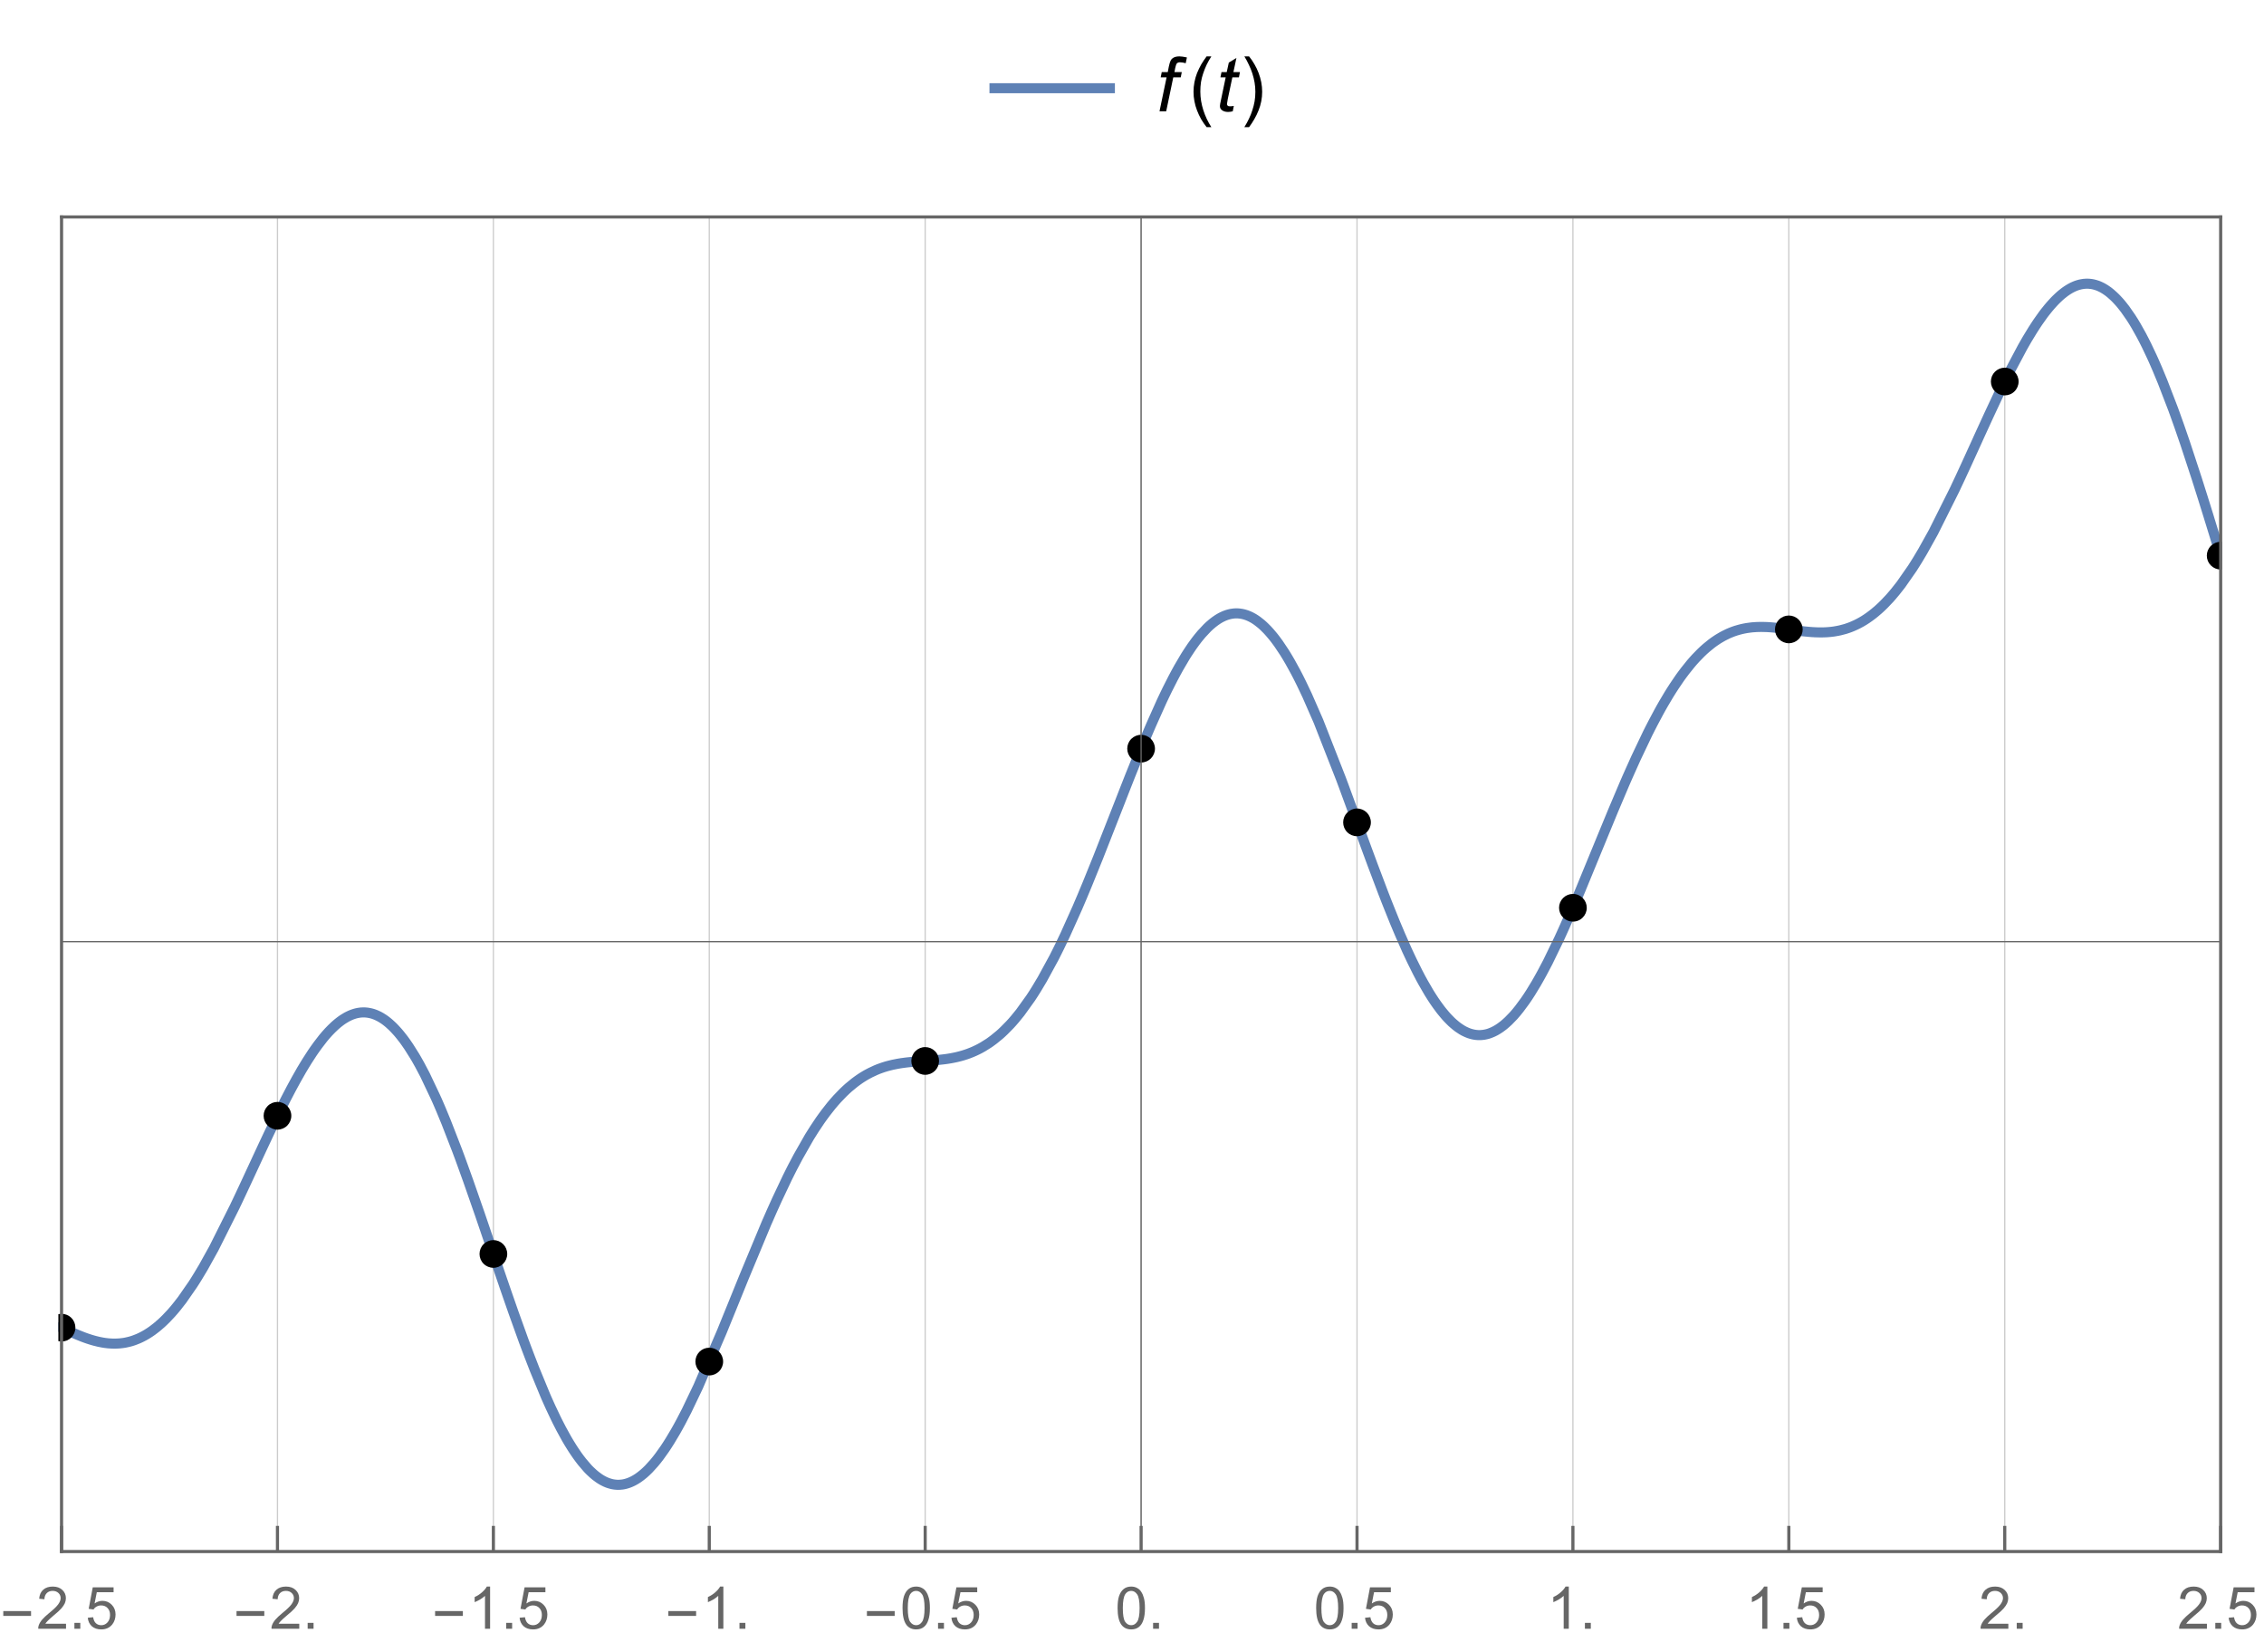 <?xml version="1.0" encoding="UTF-8"?>
<svg xmlns="http://www.w3.org/2000/svg" xmlns:xlink="http://www.w3.org/1999/xlink" width="270pt" height="197pt" viewBox="0 0 270 197" version="1.1">
<defs>
<g>
<symbol overflow="visible" id="glyph0-0">
<path style="stroke:none;" d="M 1.125 0 L 1.125 -5.625 L 5.625 -5.625 L 5.625 0 Z M 1.266 -0.141 L 5.484 -0.141 L 5.484 -5.484 L 1.266 -5.484 Z M 1.266 -0.141 "/>
</symbol>
<symbol overflow="visible" id="glyph0-1">
<path style="stroke:none;" d="M 0.406 0 L 1.25 -4.047 L 0.547 -4.047 L 0.672 -4.672 L 1.391 -4.672 L 1.516 -5.328 C 1.586 -5.66 1.66 -5.898 1.734 -6.047 C 1.805 -6.191 1.926 -6.312 2.094 -6.406 C 2.27 -6.5 2.504 -6.547 2.797 -6.547 C 2.992 -6.547 3.285 -6.504 3.672 -6.422 L 3.531 -5.734 C 3.258 -5.805 3.031 -5.844 2.844 -5.844 C 2.688 -5.844 2.566 -5.801 2.484 -5.719 C 2.41 -5.645 2.344 -5.461 2.281 -5.172 L 2.188 -4.672 L 3.062 -4.672 L 2.938 -4.047 L 2.047 -4.047 L 1.203 0 Z M 0.406 0 "/>
</symbol>
<symbol overflow="visible" id="glyph0-2">
<path style="stroke:none;" d="M 2.156 -0.641 L 2.031 0 C 1.832 0.051 1.645 0.078 1.469 0.078 C 1.156 0.078 0.906 0 0.719 -0.156 C 0.57 -0.27 0.5 -0.43 0.5 -0.641 C 0.5 -0.734 0.539 -0.969 0.625 -1.344 L 1.188 -4.047 L 0.562 -4.047 L 0.688 -4.672 L 1.312 -4.672 L 1.562 -5.812 L 2.469 -6.359 L 2.109 -4.672 L 2.891 -4.672 L 2.766 -4.047 L 1.984 -4.047 L 1.438 -1.469 C 1.375 -1.145 1.344 -0.953 1.344 -0.891 C 1.344 -0.797 1.367 -0.723 1.422 -0.672 C 1.473 -0.617 1.562 -0.594 1.688 -0.594 C 1.863 -0.594 2.02 -0.609 2.156 -0.641 Z M 2.156 -0.641 "/>
</symbol>
<symbol overflow="visible" id="glyph1-0">
<path style="stroke:none;" d="M 0.562 0 L 0.562 -7.203 L 3.938 -7.203 L 3.938 0 Z M 1.125 -0.562 L 3.375 -0.562 L 3.375 -6.641 L 1.125 -6.641 Z M 1.125 -0.562 "/>
</symbol>
<symbol overflow="visible" id="glyph1-1">
<path style="stroke:none;" d="M 2.672 1.891 L 2.109 1.891 C 1.867 1.586 1.648 1.27 1.453 0.938 C 1.266 0.602 1.102 0.258 0.969 -0.094 C 0.832 -0.445 0.727 -0.812 0.656 -1.188 C 0.582 -1.562 0.547 -1.941 0.547 -2.328 C 0.547 -2.711 0.582 -3.094 0.656 -3.469 C 0.727 -3.844 0.832 -4.207 0.969 -4.562 C 1.113 -4.914 1.281 -5.258 1.469 -5.594 C 1.664 -5.926 1.879 -6.242 2.109 -6.547 L 2.672 -6.547 C 2.461 -6.211 2.273 -5.879 2.109 -5.547 C 1.953 -5.211 1.816 -4.875 1.703 -4.531 C 1.586 -4.195 1.5 -3.848 1.438 -3.484 C 1.383 -3.117 1.359 -2.738 1.359 -2.344 C 1.359 -1.969 1.391 -1.594 1.453 -1.219 C 1.516 -0.852 1.602 -0.488 1.719 -0.125 C 1.832 0.227 1.969 0.57 2.125 0.906 C 2.289 1.25 2.473 1.578 2.672 1.891 Z M 2.672 1.891 "/>
</symbol>
<symbol overflow="visible" id="glyph1-2">
<path style="stroke:none;" d="M 2.453 -2.328 C 2.453 -1.941 2.414 -1.562 2.344 -1.188 C 2.27 -0.812 2.16 -0.445 2.016 -0.094 C 1.879 0.258 1.711 0.602 1.516 0.938 C 1.328 1.27 1.117 1.586 0.891 1.891 L 0.328 1.891 C 0.535 1.555 0.719 1.223 0.875 0.891 C 1.039 0.555 1.176 0.219 1.281 -0.125 C 1.395 -0.469 1.484 -0.816 1.547 -1.172 C 1.609 -1.535 1.641 -1.922 1.641 -2.328 C 1.641 -2.703 1.609 -3.07 1.547 -3.438 C 1.484 -3.801 1.395 -4.16 1.281 -4.516 C 1.164 -4.879 1.023 -5.227 0.859 -5.562 C 0.703 -5.906 0.523 -6.234 0.328 -6.547 L 0.891 -6.547 C 1.129 -6.254 1.344 -5.941 1.531 -5.609 C 1.727 -5.273 1.895 -4.926 2.031 -4.562 C 2.164 -4.207 2.27 -3.844 2.344 -3.469 C 2.414 -3.094 2.453 -2.711 2.453 -2.328 Z M 2.453 -2.328 "/>
</symbol>
<symbol overflow="visible" id="glyph2-0">
<path style="stroke:none;" d="M 0.438 0 L 0.438 -5.594 L 3.062 -5.594 L 3.062 0 Z M 0.875 -0.438 L 2.625 -0.438 L 2.625 -5.156 L 0.875 -5.156 Z M 0.875 -0.438 "/>
</symbol>
<symbol overflow="visible" id="glyph2-1">
<path style="stroke:none;" d="M 3.703 -1.531 L 0.391 -1.531 L 0.391 -2.109 L 3.703 -2.109 Z M 3.703 -1.531 "/>
</symbol>
<symbol overflow="visible" id="glyph3-0">
<path style="stroke:none;" d="M 0.875 0 L 0.875 -4.375 L 4.375 -4.375 L 4.375 0 Z M 0.984 -0.109 L 4.266 -0.109 L 4.266 -4.266 L 0.984 -4.266 Z M 0.984 -0.109 "/>
</symbol>
<symbol overflow="visible" id="glyph3-1">
<path style="stroke:none;" d="M 3.531 -0.594 L 3.531 0 L 0.219 0 C 0.207 -0.145 0.227 -0.285 0.281 -0.422 C 0.363 -0.648 0.5 -0.875 0.688 -1.094 C 0.875 -1.312 1.145 -1.566 1.5 -1.859 C 2.039 -2.297 2.406 -2.645 2.594 -2.906 C 2.789 -3.176 2.891 -3.426 2.891 -3.656 C 2.891 -3.895 2.801 -4.098 2.625 -4.266 C 2.445 -4.43 2.219 -4.516 1.938 -4.516 C 1.645 -4.516 1.41 -4.426 1.234 -4.25 C 1.055 -4.07 0.961 -3.828 0.953 -3.516 L 0.328 -3.578 C 0.367 -4.055 0.531 -4.414 0.812 -4.656 C 1.094 -4.906 1.473 -5.031 1.953 -5.031 C 2.43 -5.031 2.812 -4.895 3.094 -4.625 C 3.375 -4.363 3.516 -4.035 3.516 -3.641 C 3.516 -3.441 3.473 -3.242 3.391 -3.047 C 3.305 -2.859 3.172 -2.656 2.984 -2.438 C 2.797 -2.219 2.477 -1.926 2.031 -1.562 C 1.664 -1.25 1.43 -1.035 1.328 -0.922 C 1.223 -0.816 1.133 -0.707 1.062 -0.594 Z M 3.531 -0.594 "/>
</symbol>
<symbol overflow="visible" id="glyph3-2">
<path style="stroke:none;" d="M 0.641 0 L 0.641 -0.703 L 1.344 -0.703 L 1.344 0 Z M 0.641 0 "/>
</symbol>
<symbol overflow="visible" id="glyph3-3">
<path style="stroke:none;" d="M 0.297 -1.312 L 0.938 -1.375 C 0.988 -1.051 1.098 -0.812 1.266 -0.656 C 1.441 -0.5 1.656 -0.422 1.906 -0.422 C 2.195 -0.422 2.441 -0.531 2.641 -0.75 C 2.848 -0.977 2.953 -1.273 2.953 -1.641 C 2.953 -1.992 2.852 -2.27 2.656 -2.469 C 2.469 -2.676 2.211 -2.781 1.891 -2.781 C 1.691 -2.781 1.508 -2.734 1.344 -2.641 C 1.188 -2.555 1.066 -2.441 0.984 -2.297 L 0.406 -2.375 L 0.891 -4.938 L 3.375 -4.938 L 3.375 -4.359 L 1.375 -4.359 L 1.109 -3.016 C 1.41 -3.223 1.723 -3.328 2.047 -3.328 C 2.484 -3.328 2.852 -3.172 3.156 -2.859 C 3.457 -2.555 3.609 -2.172 3.609 -1.703 C 3.609 -1.242 3.477 -0.848 3.219 -0.516 C 2.895 -0.117 2.457 0.078 1.906 0.078 C 1.445 0.078 1.07 -0.047 0.781 -0.297 C 0.5 -0.555 0.336 -0.895 0.297 -1.312 Z M 0.297 -1.312 "/>
</symbol>
<symbol overflow="visible" id="glyph3-4">
<path style="stroke:none;" d="M 2.609 0 L 2 0 L 2 -3.922 C 1.844 -3.773 1.645 -3.629 1.406 -3.484 C 1.164 -3.348 0.953 -3.242 0.766 -3.172 L 0.766 -3.781 C 1.109 -3.938 1.406 -4.129 1.656 -4.359 C 1.914 -4.586 2.102 -4.812 2.219 -5.031 L 2.609 -5.031 Z M 2.609 0 "/>
</symbol>
<symbol overflow="visible" id="glyph3-5">
<path style="stroke:none;" d="M 0.297 -2.469 C 0.297 -3.062 0.352 -3.535 0.469 -3.891 C 0.594 -4.254 0.773 -4.535 1.016 -4.734 C 1.254 -4.93 1.555 -5.031 1.922 -5.031 C 2.191 -5.031 2.426 -4.973 2.625 -4.859 C 2.832 -4.754 3 -4.598 3.125 -4.391 C 3.258 -4.191 3.363 -3.945 3.438 -3.656 C 3.52 -3.363 3.562 -2.969 3.562 -2.469 C 3.562 -1.883 3.5 -1.41 3.375 -1.047 C 3.258 -0.68 3.078 -0.398 2.828 -0.203 C 2.586 -0.016 2.285 0.078 1.922 0.078 C 1.441 0.078 1.062 -0.094 0.781 -0.438 C 0.457 -0.852 0.297 -1.531 0.297 -2.469 Z M 0.922 -2.469 C 0.922 -1.645 1.016 -1.098 1.203 -0.828 C 1.398 -0.555 1.641 -0.422 1.922 -0.422 C 2.203 -0.422 2.438 -0.555 2.625 -0.828 C 2.82 -1.098 2.922 -1.645 2.922 -2.469 C 2.922 -3.289 2.82 -3.836 2.625 -4.109 C 2.438 -4.379 2.203 -4.516 1.922 -4.516 C 1.641 -4.516 1.41 -4.395 1.234 -4.156 C 1.023 -3.852 0.922 -3.289 0.922 -2.469 Z M 0.922 -2.469 "/>
</symbol>
</g>
<clipPath id="clip1">
  <path d="M 117.84 9 L 132.961 9 L 132.961 12 L 117.84 12 Z M 117.84 9 "/>
</clipPath>
<clipPath id="clip2">
  <path d="M 7 25 L 8 25 L 8 185.762 L 7 185.762 Z M 7 25 "/>
</clipPath>
<clipPath id="clip3">
  <path d="M 33 25 L 34 25 L 34 185.762 L 33 185.762 Z M 33 25 "/>
</clipPath>
<clipPath id="clip4">
  <path d="M 58 25 L 59 25 L 59 185.762 L 58 185.762 Z M 58 25 "/>
</clipPath>
<clipPath id="clip5">
  <path d="M 84 25 L 85 25 L 85 185.762 L 84 185.762 Z M 84 25 "/>
</clipPath>
<clipPath id="clip6">
  <path d="M 110 25 L 111 25 L 111 185.762 L 110 185.762 Z M 110 25 "/>
</clipPath>
<clipPath id="clip7">
  <path d="M 136 25 L 137 25 L 137 185.762 L 136 185.762 Z M 136 25 "/>
</clipPath>
<clipPath id="clip8">
  <path d="M 161 25 L 162 25 L 162 185.762 L 161 185.762 Z M 161 25 "/>
</clipPath>
<clipPath id="clip9">
  <path d="M 187 25 L 188 25 L 188 185.762 L 187 185.762 Z M 187 25 "/>
</clipPath>
<clipPath id="clip10">
  <path d="M 213 25 L 214 25 L 214 185.762 L 213 185.762 Z M 213 25 "/>
</clipPath>
<clipPath id="clip11">
  <path d="M 239 25 L 240 25 L 240 185.762 L 239 185.762 Z M 239 25 "/>
</clipPath>
<clipPath id="clip12">
  <path d="M 264 25 L 264.961 25 L 264.961 185.762 L 264 185.762 Z M 264 25 "/>
</clipPath>
<clipPath id="clip13">
  <path d="M 6.961 28 L 264.961 28 L 264.961 183 L 6.961 183 Z M 6.961 28 "/>
</clipPath>
<clipPath id="clip14">
  <path d="M 6.961 156 L 9 156 L 9 160 L 6.961 160 Z M 6.961 156 "/>
</clipPath>
<clipPath id="clip15">
  <path d="M 263 64 L 264.961 64 L 264.961 68 L 263 68 Z M 263 64 "/>
</clipPath>
</defs>
<g id="surface1161">
<g clip-path="url(#clip1)" clip-rule="nonzero">
<path style="fill:none;stroke-width:1.2;stroke-linecap:square;stroke-linejoin:miter;stroke:rgb(36.841%,50.677%,70.979%);stroke-opacity:1;stroke-miterlimit:3.25;" d="M 118.602 10.52 L 132.398 10.52 "/>
</g>
<g style="fill:rgb(0%,0%,0%);fill-opacity:1;">
  <use xlink:href="#glyph0-1" x="137.875" y="13.271"/>
</g>
<g style="fill:rgb(0%,0%,0%);fill-opacity:1;">
  <use xlink:href="#glyph1-1" x="141.79" y="13.271"/>
</g>
<g style="fill:rgb(0%,0%,0%);fill-opacity:1;">
  <use xlink:href="#glyph0-2" x="144.985" y="13.271"/>
</g>
<g style="fill:rgb(0%,0%,0%);fill-opacity:1;">
  <use xlink:href="#glyph1-2" x="148.071" y="13.271"/>
</g>
<g clip-path="url(#clip2)" clip-rule="nonzero">
<path style="fill:none;stroke-width:0.15;stroke-linecap:butt;stroke-linejoin:miter;stroke:rgb(50%,50%,50%);stroke-opacity:0.4;stroke-miterlimit:3.25;" d="M 7.34 185.012 L 7.34 25.871 "/>
</g>
<g clip-path="url(#clip3)" clip-rule="nonzero">
<path style="fill:none;stroke-width:0.15;stroke-linecap:butt;stroke-linejoin:miter;stroke:rgb(50%,50%,50%);stroke-opacity:0.4;stroke-miterlimit:3.25;" d="M 33.09 185.012 L 33.09 25.871 "/>
</g>
<g clip-path="url(#clip4)" clip-rule="nonzero">
<path style="fill:none;stroke-width:0.15;stroke-linecap:butt;stroke-linejoin:miter;stroke:rgb(50%,50%,50%);stroke-opacity:0.4;stroke-miterlimit:3.25;" d="M 58.84 185.012 L 58.84 25.871 "/>
</g>
<g clip-path="url(#clip5)" clip-rule="nonzero">
<path style="fill:none;stroke-width:0.15;stroke-linecap:butt;stroke-linejoin:miter;stroke:rgb(50%,50%,50%);stroke-opacity:0.4;stroke-miterlimit:3.25;" d="M 84.586 185.012 L 84.586 25.871 "/>
</g>
<g clip-path="url(#clip6)" clip-rule="nonzero">
<path style="fill:none;stroke-width:0.15;stroke-linecap:butt;stroke-linejoin:miter;stroke:rgb(50%,50%,50%);stroke-opacity:0.4;stroke-miterlimit:3.25;" d="M 110.336 185.012 L 110.336 25.871 "/>
</g>
<g clip-path="url(#clip7)" clip-rule="nonzero">
<path style="fill:none;stroke-width:0.15;stroke-linecap:butt;stroke-linejoin:miter;stroke:rgb(50%,50%,50%);stroke-opacity:0.4;stroke-miterlimit:3.25;" d="M 136.086 185.012 L 136.086 25.871 "/>
</g>
<g clip-path="url(#clip8)" clip-rule="nonzero">
<path style="fill:none;stroke-width:0.15;stroke-linecap:butt;stroke-linejoin:miter;stroke:rgb(50%,50%,50%);stroke-opacity:0.4;stroke-miterlimit:3.25;" d="M 161.836 185.012 L 161.836 25.871 "/>
</g>
<g clip-path="url(#clip9)" clip-rule="nonzero">
<path style="fill:none;stroke-width:0.15;stroke-linecap:butt;stroke-linejoin:miter;stroke:rgb(50%,50%,50%);stroke-opacity:0.4;stroke-miterlimit:3.25;" d="M 187.582 185.012 L 187.582 25.871 "/>
</g>
<g clip-path="url(#clip10)" clip-rule="nonzero">
<path style="fill:none;stroke-width:0.15;stroke-linecap:butt;stroke-linejoin:miter;stroke:rgb(50%,50%,50%);stroke-opacity:0.4;stroke-miterlimit:3.25;" d="M 213.332 185.012 L 213.332 25.871 "/>
</g>
<g clip-path="url(#clip11)" clip-rule="nonzero">
<path style="fill:none;stroke-width:0.15;stroke-linecap:butt;stroke-linejoin:miter;stroke:rgb(50%,50%,50%);stroke-opacity:0.4;stroke-miterlimit:3.25;" d="M 239.082 185.012 L 239.082 25.871 "/>
</g>
<g clip-path="url(#clip12)" clip-rule="nonzero">
<path style="fill:none;stroke-width:0.15;stroke-linecap:butt;stroke-linejoin:miter;stroke:rgb(50%,50%,50%);stroke-opacity:0.4;stroke-miterlimit:3.25;" d="M 264.832 185.012 L 264.832 25.871 "/>
</g>
<g clip-path="url(#clip13)" clip-rule="nonzero">
<path style="fill:none;stroke-width:1.2;stroke-linecap:square;stroke-linejoin:miter;stroke:rgb(36.841%,50.677%,70.979%);stroke-opacity:1;stroke-miterlimit:3.25;" d="M 7.34 158.316 L 7.418 158.355 L 7.5 158.391 L 7.656 158.465 L 7.973 158.609 L 8.605 158.895 L 8.762 158.965 L 8.922 159.031 L 9.234 159.164 L 9.867 159.418 L 9.945 159.445 L 10.027 159.477 L 10.184 159.535 L 10.5 159.645 L 10.578 159.668 L 10.656 159.695 L 10.816 159.746 L 11.133 159.84 L 11.211 159.859 L 11.289 159.883 L 11.445 159.922 L 11.527 159.941 L 11.762 160 L 11.844 160.016 L 12.156 160.078 L 12.238 160.094 L 12.395 160.117 L 12.48 160.133 L 12.566 160.145 L 12.652 160.152 L 12.824 160.176 L 12.91 160.184 L 12.992 160.191 L 13.078 160.195 L 13.164 160.203 L 13.422 160.215 L 13.508 160.215 L 13.594 160.219 L 13.766 160.219 L 13.938 160.211 L 14.02 160.207 L 14.191 160.199 L 14.363 160.184 L 14.449 160.172 L 14.535 160.164 L 14.793 160.129 L 14.965 160.098 L 15.133 160.062 L 15.305 160.023 L 15.477 159.98 L 15.648 159.934 L 15.906 159.852 L 15.992 159.82 L 16.16 159.758 L 16.504 159.621 L 16.676 159.543 L 16.848 159.461 L 17.188 159.285 L 17.273 159.234 L 17.359 159.188 L 17.531 159.086 L 17.875 158.867 L 17.953 158.812 L 18.035 158.758 L 18.195 158.645 L 18.512 158.402 L 18.594 158.34 L 18.672 158.277 L 18.832 158.145 L 19.152 157.867 L 19.234 157.797 L 19.312 157.723 L 19.473 157.574 L 19.793 157.262 L 20.434 156.582 L 20.512 156.492 L 20.594 156.398 L 20.754 156.215 L 21.07 155.832 L 21.711 155.012 L 22.992 153.168 L 23.148 152.926 L 23.305 152.68 L 23.617 152.176 L 24.246 151.125 L 25.5 148.867 L 28.008 143.863 L 28.09 143.684 L 28.176 143.508 L 28.348 143.148 L 28.688 142.426 L 29.367 140.973 L 30.727 138.043 L 30.898 137.676 L 31.066 137.312 L 31.406 136.582 L 32.086 135.137 L 33.445 132.324 L 33.527 132.164 L 33.605 132.004 L 33.766 131.688 L 34.082 131.062 L 34.715 129.848 L 34.797 129.699 L 34.875 129.551 L 35.035 129.258 L 35.352 128.68 L 35.984 127.566 L 36.066 127.434 L 36.145 127.301 L 36.305 127.035 L 36.621 126.52 L 37.254 125.543 L 37.336 125.426 L 37.414 125.309 L 37.574 125.082 L 37.891 124.641 L 38.523 123.82 L 38.609 123.715 L 38.867 123.41 L 39.211 123.027 L 39.301 122.938 L 39.387 122.848 L 39.559 122.672 L 39.902 122.344 L 39.988 122.266 L 40.246 122.043 L 40.332 121.973 L 40.59 121.773 L 40.762 121.648 L 40.934 121.531 L 41.277 121.324 L 41.363 121.273 L 41.621 121.145 L 41.793 121.066 L 41.965 120.996 L 42.137 120.934 L 42.309 120.879 L 42.48 120.832 L 42.566 120.812 L 42.652 120.797 L 42.738 120.777 L 42.996 120.742 L 43.082 120.734 L 43.254 120.727 L 43.512 120.727 L 43.598 120.734 L 43.684 120.738 L 43.77 120.75 L 43.855 120.758 L 44.113 120.805 L 44.195 120.824 L 44.281 120.844 L 44.367 120.867 L 44.449 120.891 L 44.535 120.918 L 44.703 120.98 L 44.789 121.012 L 44.871 121.047 L 45.039 121.125 L 45.125 121.164 L 45.211 121.207 L 45.379 121.301 L 45.465 121.348 L 45.547 121.402 L 45.715 121.508 L 45.887 121.625 L 46.055 121.75 L 46.137 121.816 L 46.223 121.883 L 46.391 122.023 L 46.73 122.332 L 46.812 122.41 L 46.898 122.496 L 47.066 122.668 L 47.406 123.039 L 47.488 123.133 L 47.574 123.234 L 47.742 123.438 L 48.078 123.867 L 48.164 123.98 L 48.25 124.098 L 48.418 124.332 L 48.754 124.82 L 49.43 125.895 L 49.508 126.027 L 49.59 126.16 L 49.746 126.434 L 50.062 126.996 L 50.691 128.191 L 51.949 130.848 L 52.027 131.023 L 52.109 131.203 L 52.266 131.562 L 52.582 132.297 L 53.211 133.82 L 54.469 137.059 L 54.555 137.285 L 54.641 137.516 L 54.812 137.973 L 55.152 138.906 L 55.836 140.805 L 57.203 144.723 L 59.934 152.746 L 60.016 152.977 L 60.094 153.211 L 60.254 153.672 L 60.574 154.598 L 61.211 156.426 L 62.484 159.969 L 62.566 160.184 L 62.645 160.398 L 62.805 160.824 L 63.125 161.668 L 63.762 163.312 L 65.035 166.398 L 65.191 166.758 L 65.348 167.109 L 65.66 167.801 L 66.285 169.121 L 66.363 169.277 L 66.441 169.438 L 66.598 169.746 L 66.91 170.352 L 67.535 171.492 L 67.613 171.629 L 67.848 172.027 L 68.164 172.535 L 68.242 172.66 L 68.32 172.781 L 68.477 173.02 L 68.789 173.477 L 68.867 173.59 L 68.945 173.695 L 69.102 173.91 L 69.414 174.316 L 70.039 175.047 L 70.121 175.137 L 70.207 175.227 L 70.375 175.395 L 70.715 175.711 L 70.887 175.859 L 71.055 175.996 L 71.395 176.246 L 71.48 176.305 L 71.562 176.359 L 71.734 176.465 L 71.816 176.512 L 71.902 176.559 L 72.074 176.648 L 72.156 176.688 L 72.242 176.727 L 72.328 176.762 L 72.41 176.797 L 72.582 176.859 L 72.75 176.91 L 72.922 176.957 L 73.004 176.977 L 73.176 177.008 L 73.258 177.02 L 73.344 177.031 L 73.516 177.047 L 73.598 177.051 L 73.684 177.055 L 73.77 177.055 L 73.852 177.051 L 73.938 177.047 L 74.023 177.039 L 74.105 177.031 L 74.191 177.023 L 74.277 177.012 L 74.363 176.996 L 74.445 176.98 L 74.531 176.961 L 74.617 176.938 L 74.699 176.918 L 74.957 176.836 L 75.125 176.77 L 75.211 176.734 L 75.293 176.699 L 75.465 176.617 L 75.543 176.578 L 75.621 176.535 L 75.781 176.445 L 75.859 176.398 L 75.938 176.348 L 76.098 176.246 L 76.176 176.191 L 76.254 176.133 L 76.414 176.016 L 76.73 175.762 L 76.809 175.695 L 76.887 175.625 L 77.047 175.48 L 77.363 175.172 L 77.996 174.477 L 78.152 174.289 L 78.312 174.094 L 78.629 173.684 L 79.262 172.797 L 79.418 172.562 L 79.578 172.32 L 79.895 171.82 L 80.527 170.762 L 80.871 170.152 L 81.215 169.52 L 81.898 168.199 L 83.27 165.332 L 86.016 158.957 L 86.102 158.754 L 86.184 158.551 L 86.352 158.137 L 86.688 157.312 L 87.363 155.656 L 88.711 152.332 L 91.402 145.871 L 91.48 145.691 L 91.562 145.512 L 91.719 145.152 L 92.031 144.438 L 92.66 143.047 L 93.914 140.398 L 93.996 140.238 L 94.074 140.082 L 94.23 139.766 L 94.543 139.148 L 95.172 137.957 L 96.43 135.746 L 96.512 135.605 L 96.598 135.465 L 96.77 135.191 L 97.109 134.652 L 97.789 133.633 L 97.961 133.391 L 98.133 133.152 L 98.473 132.691 L 99.152 131.828 L 99.324 131.625 L 99.492 131.426 L 99.836 131.039 L 100.516 130.332 L 100.602 130.246 L 100.688 130.164 L 100.855 130.004 L 101.195 129.695 L 101.879 129.133 L 101.957 129.07 L 102.039 129.012 L 102.195 128.895 L 102.516 128.668 L 102.594 128.617 L 102.672 128.562 L 102.832 128.461 L 103.148 128.266 L 103.23 128.219 L 103.309 128.172 L 103.469 128.086 L 103.785 127.918 L 104.422 127.621 L 104.5 127.586 L 104.582 127.555 L 104.738 127.488 L 105.059 127.371 L 105.215 127.316 L 105.375 127.262 L 105.695 127.164 L 105.773 127.141 L 105.852 127.121 L 106.012 127.078 L 106.328 127 L 106.41 126.98 L 106.488 126.961 L 106.648 126.93 L 106.965 126.867 L 107.051 126.848 L 107.137 126.836 L 107.309 126.805 L 107.395 126.793 L 107.48 126.777 L 107.656 126.754 L 108 126.707 L 108.344 126.668 L 108.516 126.652 L 108.688 126.633 L 109.031 126.605 L 109.203 126.59 L 109.375 126.578 L 109.723 126.555 L 109.809 126.547 L 109.895 126.543 L 110.41 126.508 L 110.496 126.5 L 110.582 126.496 L 111.098 126.461 L 111.184 126.453 L 111.273 126.445 L 111.445 126.434 L 111.961 126.387 L 112.477 126.328 L 112.562 126.316 L 112.648 126.309 L 112.816 126.285 L 112.898 126.273 L 112.984 126.262 L 113.152 126.234 L 113.238 126.219 L 113.324 126.207 L 113.492 126.176 L 113.832 126.109 L 113.914 126.09 L 114 126.074 L 114.168 126.035 L 114.508 125.949 L 114.59 125.926 L 114.676 125.902 L 114.844 125.855 L 115.184 125.746 L 115.27 125.719 L 115.352 125.688 L 115.523 125.629 L 115.859 125.496 L 115.945 125.461 L 116.027 125.426 L 116.199 125.352 L 116.535 125.195 L 116.707 125.109 L 116.875 125.023 L 117.211 124.836 L 117.891 124.41 L 117.969 124.359 L 118.047 124.305 L 118.203 124.191 L 118.52 123.957 L 119.152 123.441 L 119.23 123.375 L 119.309 123.305 L 119.469 123.16 L 119.781 122.863 L 120.414 122.219 L 120.492 122.137 L 120.57 122.051 L 120.73 121.875 L 121.043 121.512 L 121.676 120.734 L 122.938 118.977 L 123.023 118.844 L 123.109 118.715 L 123.281 118.449 L 123.621 117.906 L 124.305 116.762 L 125.676 114.246 L 125.762 114.082 L 125.844 113.914 L 126.016 113.574 L 126.359 112.883 L 127.043 111.453 L 128.41 108.41 L 128.492 108.227 L 128.57 108.043 L 129.051 106.918 L 129.688 105.387 L 130.965 102.23 L 133.523 95.715 L 133.602 95.516 L 133.68 95.312 L 133.836 94.914 L 134.148 94.113 L 134.773 92.527 L 136.027 89.418 L 136.184 89.035 L 136.34 88.656 L 136.652 87.906 L 137.281 86.438 L 138.531 83.645 L 138.617 83.461 L 138.703 83.281 L 138.871 82.926 L 139.211 82.223 L 139.891 80.883 L 140.062 80.562 L 140.23 80.246 L 140.57 79.629 L 141.25 78.469 L 141.336 78.328 L 141.418 78.191 L 141.59 77.922 L 141.93 77.406 L 142.016 77.281 L 142.098 77.156 L 142.27 76.914 L 142.609 76.449 L 142.695 76.34 L 142.777 76.23 L 142.949 76.016 L 143.289 75.605 L 143.969 74.879 L 144.047 74.805 L 144.125 74.727 L 144.285 74.582 L 144.602 74.312 L 144.68 74.25 L 144.762 74.188 L 144.918 74.07 L 145.234 73.852 L 145.316 73.805 L 145.395 73.754 L 145.555 73.664 L 145.633 73.621 L 145.711 73.582 L 145.871 73.508 L 145.949 73.469 L 146.027 73.438 L 146.109 73.406 L 146.188 73.375 L 146.344 73.32 L 146.504 73.273 L 146.582 73.254 L 146.664 73.234 L 146.742 73.215 L 146.82 73.199 L 146.898 73.188 L 146.98 73.176 L 147.059 73.164 L 147.137 73.156 L 147.219 73.148 L 147.375 73.141 L 147.535 73.141 L 147.691 73.148 L 147.773 73.156 L 147.852 73.164 L 148.008 73.188 L 148.09 73.199 L 148.168 73.215 L 148.246 73.234 L 148.328 73.25 L 148.562 73.32 L 148.645 73.348 L 148.723 73.375 L 148.801 73.406 L 148.883 73.438 L 149.039 73.508 L 149.125 73.547 L 149.211 73.59 L 149.469 73.73 L 149.555 73.781 L 149.727 73.891 L 149.898 74.008 L 150.07 74.137 L 150.414 74.41 L 150.5 74.488 L 150.586 74.562 L 150.758 74.723 L 151.102 75.066 L 151.188 75.156 L 151.273 75.25 L 151.445 75.441 L 151.789 75.848 L 151.875 75.953 L 151.961 76.062 L 152.133 76.285 L 152.477 76.754 L 153.164 77.781 L 153.25 77.918 L 153.508 78.34 L 153.852 78.926 L 154.539 80.176 L 154.621 80.34 L 154.707 80.5 L 154.875 80.828 L 155.211 81.504 L 155.887 82.926 L 157.234 86.004 L 159.934 92.895 L 160.09 93.316 L 160.25 93.742 L 160.562 94.594 L 161.191 96.309 L 162.453 99.754 L 162.766 100.613 L 163.082 101.473 L 163.711 103.172 L 164.969 106.5 L 165.141 106.938 L 165.309 107.375 L 165.652 108.238 L 166.332 109.926 L 166.418 110.133 L 166.504 110.336 L 166.676 110.746 L 167.016 111.547 L 167.699 113.094 L 167.781 113.281 L 167.867 113.465 L 168.039 113.836 L 168.379 114.555 L 169.062 115.93 L 169.234 116.258 L 169.402 116.582 L 169.746 117.207 L 170.426 118.379 L 170.508 118.508 L 170.586 118.633 L 170.746 118.887 L 171.062 119.371 L 171.145 119.488 L 171.223 119.602 L 171.383 119.828 L 171.703 120.262 L 171.781 120.367 L 171.859 120.469 L 172.02 120.668 L 172.34 121.051 L 172.496 121.23 L 172.656 121.402 L 172.977 121.73 L 173.055 121.805 L 173.133 121.883 L 173.293 122.027 L 173.613 122.297 L 173.691 122.359 L 173.773 122.422 L 173.93 122.539 L 174.25 122.75 L 174.328 122.801 L 174.41 122.848 L 174.566 122.938 L 174.648 122.977 L 174.727 123.016 L 174.887 123.09 L 174.965 123.125 L 175.047 123.156 L 175.203 123.219 L 175.285 123.242 L 175.363 123.27 L 175.523 123.312 L 175.68 123.352 L 175.758 123.367 L 175.836 123.379 L 175.914 123.395 L 175.992 123.402 L 176.07 123.414 L 176.148 123.418 L 176.227 123.426 L 176.305 123.43 L 176.539 123.43 L 176.617 123.426 L 176.695 123.418 L 176.773 123.414 L 176.852 123.402 L 176.93 123.395 L 177.008 123.383 L 177.242 123.336 L 177.398 123.297 L 177.555 123.25 L 177.707 123.195 L 177.863 123.133 L 178.02 123.066 L 178.098 123.031 L 178.332 122.914 L 178.41 122.871 L 178.645 122.73 L 178.801 122.629 L 178.957 122.523 L 179.27 122.289 L 179.348 122.227 L 179.582 122.027 L 179.895 121.742 L 180.52 121.098 L 180.605 121 L 180.688 120.902 L 180.859 120.703 L 181.195 120.285 L 181.875 119.367 L 181.957 119.246 L 182.043 119.121 L 182.215 118.867 L 182.551 118.348 L 183.23 117.23 L 183.312 117.082 L 183.398 116.934 L 183.566 116.637 L 183.906 116.023 L 184.586 114.734 L 185.941 111.941 L 186.254 111.254 L 186.57 110.555 L 187.203 109.125 L 188.469 106.16 L 190.996 100.016 L 191.082 99.805 L 191.168 99.598 L 191.34 99.18 L 191.684 98.348 L 192.367 96.691 L 193.738 93.457 L 193.824 93.258 L 193.91 93.062 L 194.082 92.668 L 194.426 91.895 L 195.109 90.375 L 196.48 87.496 L 196.559 87.332 L 196.641 87.176 L 196.801 86.855 L 197.121 86.234 L 197.762 85.031 L 197.84 84.883 L 197.922 84.738 L 198.078 84.453 L 198.398 83.891 L 199.039 82.812 L 199.121 82.684 L 199.199 82.555 L 199.359 82.301 L 199.68 81.805 L 200.32 80.863 L 200.398 80.754 L 200.48 80.641 L 200.641 80.422 L 200.961 79.996 L 201.602 79.199 L 201.758 79.012 L 201.914 78.832 L 202.227 78.484 L 202.855 77.84 L 203.168 77.543 L 203.48 77.266 L 204.109 76.754 L 204.266 76.637 L 204.422 76.523 L 204.738 76.309 L 204.895 76.207 L 205.051 76.113 L 205.363 75.93 L 205.52 75.844 L 205.68 75.762 L 205.992 75.609 L 206.07 75.57 L 206.148 75.535 L 206.305 75.469 L 206.617 75.344 L 206.789 75.281 L 206.961 75.223 L 207.043 75.195 L 207.129 75.172 L 207.301 75.121 L 207.383 75.098 L 207.469 75.074 L 207.641 75.031 L 207.727 75.008 L 207.809 74.992 L 207.98 74.953 L 208.066 74.938 L 208.148 74.922 L 208.32 74.891 L 208.492 74.867 L 208.66 74.844 L 208.746 74.832 L 208.832 74.824 L 208.914 74.812 L 209.086 74.797 L 209.172 74.793 L 209.258 74.785 L 209.34 74.781 L 209.426 74.773 L 209.598 74.766 L 209.68 74.766 L 209.766 74.762 L 209.852 74.762 L 209.938 74.758 L 210.105 74.758 L 210.191 74.762 L 210.363 74.762 L 210.445 74.766 L 210.531 74.77 L 210.617 74.77 L 210.789 74.777 L 210.871 74.781 L 210.957 74.789 L 211.043 74.793 L 211.129 74.801 L 211.211 74.805 L 211.555 74.836 L 211.723 74.852 L 212.062 74.887 L 212.145 74.895 L 212.223 74.906 L 212.383 74.926 L 212.699 74.965 L 213.332 75.051 L 213.414 75.062 L 213.492 75.07 L 213.652 75.094 L 213.969 75.137 L 214.605 75.223 L 214.684 75.23 L 214.762 75.242 L 214.922 75.262 L 215 75.27 L 215.082 75.281 L 215.238 75.297 L 215.32 75.305 L 215.398 75.312 L 215.559 75.328 L 215.715 75.344 L 215.875 75.355 L 215.953 75.363 L 216.035 75.367 L 216.113 75.375 L 216.191 75.379 L 216.273 75.383 L 216.352 75.387 L 216.43 75.395 L 216.508 75.395 L 216.59 75.398 L 216.746 75.406 L 216.906 75.406 L 216.984 75.41 L 217.316 75.41 L 217.402 75.406 L 217.488 75.406 L 217.832 75.391 L 217.918 75.383 L 218.004 75.379 L 218.348 75.348 L 218.52 75.328 L 218.609 75.316 L 218.695 75.305 L 218.867 75.277 L 219.211 75.215 L 219.297 75.195 L 219.383 75.18 L 219.555 75.137 L 219.898 75.047 L 220.07 75 L 220.242 74.945 L 220.328 74.914 L 220.414 74.887 L 220.672 74.793 L 220.93 74.688 L 221.273 74.535 L 221.359 74.496 L 221.617 74.367 L 221.965 74.18 L 222.309 73.977 L 222.652 73.754 L 222.734 73.695 L 222.82 73.637 L 222.988 73.516 L 223.328 73.262 L 223.41 73.195 L 223.496 73.129 L 223.664 72.988 L 224.004 72.699 L 224.086 72.625 L 224.172 72.547 L 224.34 72.391 L 224.68 72.062 L 225.355 71.352 L 225.438 71.258 L 225.523 71.16 L 225.691 70.965 L 226.031 70.562 L 226.707 69.703 L 228.059 67.766 L 228.137 67.645 L 228.215 67.52 L 228.371 67.273 L 228.688 66.766 L 229.316 65.711 L 230.578 63.445 L 233.102 58.395 L 233.188 58.215 L 233.27 58.035 L 233.441 57.672 L 233.785 56.941 L 234.469 55.461 L 235.836 52.465 L 235.918 52.277 L 236.52 50.965 L 237.203 49.477 L 238.57 46.559 L 238.648 46.391 L 238.727 46.227 L 238.887 45.895 L 239.207 45.242 L 239.844 43.965 L 241.121 41.559 L 241.199 41.414 L 241.281 41.27 L 241.441 40.988 L 241.758 40.438 L 242.398 39.387 L 242.477 39.262 L 242.559 39.137 L 242.715 38.891 L 243.035 38.41 L 243.672 37.512 L 243.75 37.41 L 243.828 37.305 L 243.988 37.105 L 244.301 36.715 L 244.379 36.625 L 244.457 36.531 L 244.613 36.352 L 244.926 36.008 L 245.082 35.844 L 245.238 35.688 L 245.551 35.391 L 245.707 35.25 L 245.863 35.117 L 246.176 34.871 L 246.254 34.812 L 246.488 34.648 L 246.645 34.547 L 246.879 34.406 L 246.957 34.363 L 247.113 34.281 L 247.191 34.242 L 247.426 34.137 L 247.582 34.074 L 247.738 34.02 L 247.895 33.973 L 247.973 33.953 L 248.051 33.93 L 248.129 33.914 L 248.211 33.898 L 248.289 33.883 L 248.523 33.848 L 248.602 33.844 L 248.68 33.836 L 248.762 33.832 L 248.848 33.828 L 248.934 33.828 L 249.016 33.832 L 249.188 33.84 L 249.273 33.852 L 249.355 33.859 L 249.441 33.871 L 249.613 33.902 L 249.695 33.922 L 249.781 33.945 L 249.867 33.965 L 249.949 33.992 L 250.121 34.047 L 250.207 34.078 L 250.375 34.148 L 250.461 34.188 L 250.543 34.227 L 250.715 34.312 L 250.801 34.359 L 250.883 34.41 L 251.055 34.512 L 251.395 34.746 L 251.477 34.809 L 251.562 34.875 L 251.734 35.016 L 252.07 35.316 L 252.242 35.48 L 252.41 35.652 L 252.75 36.02 L 252.836 36.117 L 252.922 36.219 L 253.09 36.426 L 253.43 36.859 L 254.109 37.832 L 254.188 37.953 L 254.266 38.078 L 254.426 38.328 L 254.742 38.855 L 255.375 39.984 L 255.453 40.133 L 255.531 40.285 L 255.691 40.59 L 256.008 41.223 L 256.641 42.559 L 256.719 42.734 L 256.801 42.91 L 256.957 43.266 L 257.273 43.992 L 257.906 45.52 L 259.176 48.816 L 259.262 49.059 L 259.352 49.301 L 259.527 49.793 L 259.883 50.789 L 260.59 52.84 L 262.004 57.145 L 262.09 57.422 L 262.18 57.699 L 262.355 58.258 L 262.711 59.379 L 263.418 61.648 L 263.504 61.934 L 263.594 62.223 L 263.77 62.797 L 264.125 63.945 L 264.211 64.234 L 264.301 64.523 L 264.477 65.102 L 264.566 65.391 L 264.652 65.68 L 264.832 66.258 "/>
</g>
<g clip-path="url(#clip14)" clip-rule="nonzero">
<path style=" stroke:none;fill-rule:evenodd;fill:rgb(0%,0%,0%);fill-opacity:1;" d="M 8.992 158.316 C 8.992 157.879 8.82 157.457 8.508 157.148 C 8.199 156.84 7.777 156.664 7.34 156.664 C 6.902 156.664 6.48 156.84 6.172 157.148 C 5.863 157.457 5.688 157.879 5.688 158.316 C 5.688 158.754 5.863 159.176 6.172 159.484 C 6.48 159.797 6.902 159.969 7.34 159.969 C 7.777 159.969 8.199 159.797 8.508 159.484 C 8.82 159.176 8.992 158.754 8.992 158.316 Z M 8.992 158.316 "/>
</g>
<path style=" stroke:none;fill-rule:evenodd;fill:rgb(0%,0%,0%);fill-opacity:1;" d="M 34.742 133.051 C 34.742 132.613 34.566 132.191 34.258 131.883 C 33.949 131.57 33.527 131.398 33.09 131.398 C 32.652 131.398 32.23 131.57 31.922 131.883 C 31.613 132.191 31.438 132.613 31.438 133.051 C 31.438 133.488 31.613 133.906 31.922 134.219 C 32.23 134.527 32.652 134.703 33.09 134.703 C 33.527 134.703 33.949 134.527 34.258 134.219 C 34.566 133.906 34.742 133.488 34.742 133.051 Z M 34.742 133.051 "/>
<path style=" stroke:none;fill-rule:evenodd;fill:rgb(0%,0%,0%);fill-opacity:1;" d="M 60.492 149.527 C 60.492 149.09 60.316 148.668 60.008 148.359 C 59.695 148.047 59.277 147.875 58.84 147.875 C 58.402 147.875 57.98 148.047 57.672 148.359 C 57.359 148.668 57.188 149.09 57.188 149.527 C 57.188 149.965 57.359 150.383 57.672 150.695 C 57.98 151.004 58.402 151.18 58.84 151.18 C 59.277 151.18 59.695 151.004 60.008 150.695 C 60.316 150.383 60.492 149.965 60.492 149.527 Z M 60.492 149.527 "/>
<path style=" stroke:none;fill-rule:evenodd;fill:rgb(0%,0%,0%);fill-opacity:1;" d="M 86.238 162.359 C 86.238 161.918 86.066 161.5 85.758 161.188 C 85.445 160.879 85.027 160.707 84.586 160.707 C 84.148 160.707 83.73 160.879 83.418 161.188 C 83.109 161.5 82.934 161.918 82.934 162.359 C 82.934 162.797 83.109 163.215 83.418 163.527 C 83.73 163.836 84.148 164.012 84.586 164.012 C 85.027 164.012 85.445 163.836 85.758 163.527 C 86.066 163.215 86.238 162.797 86.238 162.359 Z M 86.238 162.359 "/>
<path style=" stroke:none;fill-rule:evenodd;fill:rgb(0%,0%,0%);fill-opacity:1;" d="M 111.988 126.512 C 111.988 126.074 111.816 125.652 111.504 125.344 C 111.195 125.035 110.773 124.859 110.336 124.859 C 109.898 124.859 109.477 125.035 109.168 125.344 C 108.859 125.652 108.684 126.074 108.684 126.512 C 108.684 126.949 108.859 127.371 109.168 127.68 C 109.477 127.988 109.898 128.164 110.336 128.164 C 110.773 128.164 111.195 127.988 111.504 127.68 C 111.816 127.371 111.988 126.949 111.988 126.512 Z M 111.988 126.512 "/>
<path style=" stroke:none;fill-rule:evenodd;fill:rgb(0%,0%,0%);fill-opacity:1;" d="M 137.738 89.273 C 137.738 88.836 137.562 88.414 137.254 88.105 C 136.945 87.797 136.523 87.621 136.086 87.621 C 135.648 87.621 135.227 87.797 134.918 88.105 C 134.609 88.414 134.434 88.836 134.434 89.273 C 134.434 89.711 134.609 90.133 134.918 90.441 C 135.227 90.75 135.648 90.926 136.086 90.926 C 136.523 90.926 136.945 90.75 137.254 90.441 C 137.562 90.133 137.738 89.711 137.738 89.273 Z M 137.738 89.273 "/>
<path style=" stroke:none;fill-rule:evenodd;fill:rgb(0%,0%,0%);fill-opacity:1;" d="M 163.488 98.062 C 163.488 97.625 163.312 97.207 163.004 96.895 C 162.691 96.586 162.273 96.41 161.836 96.41 C 161.395 96.41 160.977 96.586 160.668 96.895 C 160.355 97.207 160.184 97.625 160.184 98.062 C 160.184 98.504 160.355 98.922 160.668 99.234 C 160.977 99.543 161.395 99.715 161.836 99.715 C 162.273 99.715 162.691 99.543 163.004 99.234 C 163.312 98.922 163.488 98.504 163.488 98.062 Z M 163.488 98.062 "/>
<path style=" stroke:none;fill-rule:evenodd;fill:rgb(0%,0%,0%);fill-opacity:1;" d="M 189.234 108.246 C 189.234 107.809 189.062 107.391 188.75 107.078 C 188.441 106.77 188.023 106.594 187.582 106.594 C 187.145 106.594 186.727 106.77 186.414 107.078 C 186.105 107.391 185.93 107.809 185.93 108.246 C 185.93 108.688 186.105 109.105 186.414 109.414 C 186.727 109.727 187.145 109.898 187.582 109.898 C 188.023 109.898 188.441 109.727 188.75 109.414 C 189.062 109.105 189.234 108.688 189.234 108.246 Z M 189.234 108.246 "/>
<path style=" stroke:none;fill-rule:evenodd;fill:rgb(0%,0%,0%);fill-opacity:1;" d="M 214.984 75.051 C 214.984 74.613 214.812 74.191 214.5 73.883 C 214.191 73.57 213.77 73.398 213.332 73.398 C 212.895 73.398 212.473 73.57 212.164 73.883 C 211.855 74.191 211.68 74.613 211.68 75.051 C 211.68 75.488 211.855 75.91 212.164 76.219 C 212.473 76.527 212.895 76.703 213.332 76.703 C 213.77 76.703 214.191 76.527 214.5 76.219 C 214.812 75.91 214.984 75.488 214.984 75.051 Z M 214.984 75.051 "/>
<path style=" stroke:none;fill-rule:evenodd;fill:rgb(0%,0%,0%);fill-opacity:1;" d="M 240.734 45.496 C 240.734 45.059 240.559 44.641 240.25 44.328 C 239.941 44.02 239.52 43.844 239.082 43.844 C 238.645 43.844 238.223 44.02 237.914 44.328 C 237.602 44.641 237.43 45.059 237.43 45.496 C 237.43 45.938 237.602 46.355 237.914 46.664 C 238.223 46.977 238.645 47.148 239.082 47.148 C 239.52 47.148 239.941 46.977 240.25 46.664 C 240.559 46.355 240.734 45.938 240.734 45.496 Z M 240.734 45.496 "/>
<g clip-path="url(#clip15)" clip-rule="nonzero">
<path style=" stroke:none;fill-rule:evenodd;fill:rgb(0%,0%,0%);fill-opacity:1;" d="M 266.484 66.258 C 266.484 65.82 266.309 65.402 266 65.09 C 265.688 64.781 265.27 64.605 264.832 64.605 C 264.391 64.605 263.973 64.781 263.664 65.09 C 263.352 65.402 263.18 65.82 263.18 66.258 C 263.18 66.699 263.352 67.117 263.664 67.426 C 263.973 67.738 264.391 67.91 264.832 67.91 C 265.27 67.91 265.688 67.738 266 67.426 C 266.309 67.117 266.484 66.699 266.484 66.258 Z M 266.484 66.258 "/>
</g>
<path style="fill:none;stroke-width:0.375;stroke-linecap:square;stroke-linejoin:miter;stroke:rgb(39.999%,39.999%,39.999%);stroke-opacity:1;stroke-miterlimit:3.25;" d="M 264.832 185.012 L 7.34 185.012 "/>
<path style="fill:none;stroke-width:0.375;stroke-linecap:square;stroke-linejoin:miter;stroke:rgb(39.999%,39.999%,39.999%);stroke-opacity:1;stroke-miterlimit:3.25;" d="M 7.34 185.012 L 7.34 25.871 "/>
<path style="fill:none;stroke-width:0.375;stroke-linecap:square;stroke-linejoin:miter;stroke:rgb(39.999%,39.999%,39.999%);stroke-opacity:1;stroke-miterlimit:3.25;" d="M 7.34 25.871 L 264.832 25.871 "/>
<path style="fill:none;stroke-width:0.375;stroke-linecap:square;stroke-linejoin:miter;stroke:rgb(39.999%,39.999%,39.999%);stroke-opacity:1;stroke-miterlimit:3.25;" d="M 264.832 25.871 L 264.832 185.012 "/>
<path style="fill:none;stroke-width:0.375;stroke-linecap:butt;stroke-linejoin:miter;stroke:rgb(39.999%,39.999%,39.999%);stroke-opacity:1;stroke-miterlimit:3.25;" d="M 7.34 185.012 L 7.34 181.953 "/>
<g style="fill:rgb(39.999%,39.999%,39.999%);fill-opacity:1;">
  <use xlink:href="#glyph2-1" x="-0" y="194.22"/>
</g>
<g style="fill:rgb(39.999%,39.999%,39.999%);fill-opacity:1;">
  <use xlink:href="#glyph3-1" x="4.343" y="194.22"/>
  <use xlink:href="#glyph3-2" x="8.233" y="194.22"/>
  <use xlink:href="#glyph3-3" x="10.171" y="194.22"/>
</g>
<path style="fill:none;stroke-width:0.375;stroke-linecap:butt;stroke-linejoin:miter;stroke:rgb(39.999%,39.999%,39.999%);stroke-opacity:1;stroke-miterlimit:3.25;" d="M 33.09 185.012 L 33.09 181.953 "/>
<g style="fill:rgb(39.999%,39.999%,39.999%);fill-opacity:1;">
  <use xlink:href="#glyph2-1" x="27.817" y="194.22"/>
</g>
<g style="fill:rgb(39.999%,39.999%,39.999%);fill-opacity:1;">
  <use xlink:href="#glyph3-1" x="32.16" y="194.22"/>
  <use xlink:href="#glyph3-2" x="36.05" y="194.22"/>
</g>
<path style="fill:none;stroke-width:0.375;stroke-linecap:butt;stroke-linejoin:miter;stroke:rgb(39.999%,39.999%,39.999%);stroke-opacity:1;stroke-miterlimit:3.25;" d="M 58.84 185.012 L 58.84 181.953 "/>
<g style="fill:rgb(39.999%,39.999%,39.999%);fill-opacity:1;">
  <use xlink:href="#glyph2-1" x="51.498" y="194.22"/>
</g>
<g style="fill:rgb(39.999%,39.999%,39.999%);fill-opacity:1;">
  <use xlink:href="#glyph3-4" x="55.84" y="194.22"/>
  <use xlink:href="#glyph3-2" x="59.731" y="194.22"/>
  <use xlink:href="#glyph3-3" x="61.669" y="194.22"/>
</g>
<path style="fill:none;stroke-width:0.375;stroke-linecap:butt;stroke-linejoin:miter;stroke:rgb(39.999%,39.999%,39.999%);stroke-opacity:1;stroke-miterlimit:3.25;" d="M 84.586 185.012 L 84.586 181.953 "/>
<g style="fill:rgb(39.999%,39.999%,39.999%);fill-opacity:1;">
  <use xlink:href="#glyph2-1" x="79.315" y="194.22"/>
</g>
<g style="fill:rgb(39.999%,39.999%,39.999%);fill-opacity:1;">
  <use xlink:href="#glyph3-4" x="83.658" y="194.22"/>
  <use xlink:href="#glyph3-2" x="87.548" y="194.22"/>
</g>
<path style="fill:none;stroke-width:0.375;stroke-linecap:butt;stroke-linejoin:miter;stroke:rgb(39.999%,39.999%,39.999%);stroke-opacity:1;stroke-miterlimit:3.25;" d="M 110.336 185.012 L 110.336 181.953 "/>
<g style="fill:rgb(39.999%,39.999%,39.999%);fill-opacity:1;">
  <use xlink:href="#glyph2-1" x="102.996" y="194.22"/>
</g>
<g style="fill:rgb(39.999%,39.999%,39.999%);fill-opacity:1;">
  <use xlink:href="#glyph3-5" x="107.338" y="194.22"/>
  <use xlink:href="#glyph3-2" x="111.229" y="194.22"/>
  <use xlink:href="#glyph3-3" x="113.167" y="194.22"/>
</g>
<path style="fill:none;stroke-width:0.375;stroke-linecap:butt;stroke-linejoin:miter;stroke:rgb(39.999%,39.999%,39.999%);stroke-opacity:1;stroke-miterlimit:3.25;" d="M 136.086 185.012 L 136.086 181.953 "/>
<g style="fill:rgb(39.999%,39.999%,39.999%);fill-opacity:1;">
  <use xlink:href="#glyph3-5" x="132.984" y="194.22"/>
  <use xlink:href="#glyph3-2" x="136.875" y="194.22"/>
</g>
<path style="fill:none;stroke-width:0.375;stroke-linecap:butt;stroke-linejoin:miter;stroke:rgb(39.999%,39.999%,39.999%);stroke-opacity:1;stroke-miterlimit:3.25;" d="M 161.836 185.012 L 161.836 181.953 "/>
<g style="fill:rgb(39.999%,39.999%,39.999%);fill-opacity:1;">
  <use xlink:href="#glyph3-5" x="156.665" y="194.22"/>
  <use xlink:href="#glyph3-2" x="160.556" y="194.22"/>
  <use xlink:href="#glyph3-3" x="162.493" y="194.22"/>
</g>
<path style="fill:none;stroke-width:0.375;stroke-linecap:butt;stroke-linejoin:miter;stroke:rgb(39.999%,39.999%,39.999%);stroke-opacity:1;stroke-miterlimit:3.25;" d="M 187.582 185.012 L 187.582 181.953 "/>
<g style="fill:rgb(39.999%,39.999%,39.999%);fill-opacity:1;">
  <use xlink:href="#glyph3-4" x="184.482" y="194.22"/>
  <use xlink:href="#glyph3-2" x="188.373" y="194.22"/>
</g>
<path style="fill:none;stroke-width:0.375;stroke-linecap:butt;stroke-linejoin:miter;stroke:rgb(39.999%,39.999%,39.999%);stroke-opacity:1;stroke-miterlimit:3.25;" d="M 213.332 185.012 L 213.332 181.953 "/>
<g style="fill:rgb(39.999%,39.999%,39.999%);fill-opacity:1;">
  <use xlink:href="#glyph3-4" x="208.163" y="194.22"/>
  <use xlink:href="#glyph3-2" x="212.054" y="194.22"/>
  <use xlink:href="#glyph3-3" x="213.991" y="194.22"/>
</g>
<path style="fill:none;stroke-width:0.375;stroke-linecap:butt;stroke-linejoin:miter;stroke:rgb(39.999%,39.999%,39.999%);stroke-opacity:1;stroke-miterlimit:3.25;" d="M 239.082 185.012 L 239.082 181.953 "/>
<g style="fill:rgb(39.999%,39.999%,39.999%);fill-opacity:1;">
  <use xlink:href="#glyph3-1" x="235.98" y="194.22"/>
  <use xlink:href="#glyph3-2" x="239.871" y="194.22"/>
</g>
<path style="fill:none;stroke-width:0.375;stroke-linecap:butt;stroke-linejoin:miter;stroke:rgb(39.999%,39.999%,39.999%);stroke-opacity:1;stroke-miterlimit:3.25;" d="M 264.832 185.012 L 264.832 181.953 "/>
<g style="fill:rgb(39.999%,39.999%,39.999%);fill-opacity:1;">
  <use xlink:href="#glyph3-1" x="259.661" y="194.22"/>
  <use xlink:href="#glyph3-2" x="263.552" y="194.22"/>
  <use xlink:href="#glyph3-3" x="265.489" y="194.22"/>
</g>
<path style="fill:none;stroke-width:0.15;stroke-linecap:butt;stroke-linejoin:miter;stroke:rgb(39.999%,39.999%,39.999%);stroke-opacity:1;stroke-miterlimit:3.25;" d="M 7.34 112.289 L 264.832 112.289 "/>
<path style="fill:none;stroke-width:0.15;stroke-linecap:butt;stroke-linejoin:miter;stroke:rgb(39.999%,39.999%,39.999%);stroke-opacity:1;stroke-miterlimit:3.25;" d="M 136.086 185.012 L 136.086 25.871 "/>
</g>
</svg>
